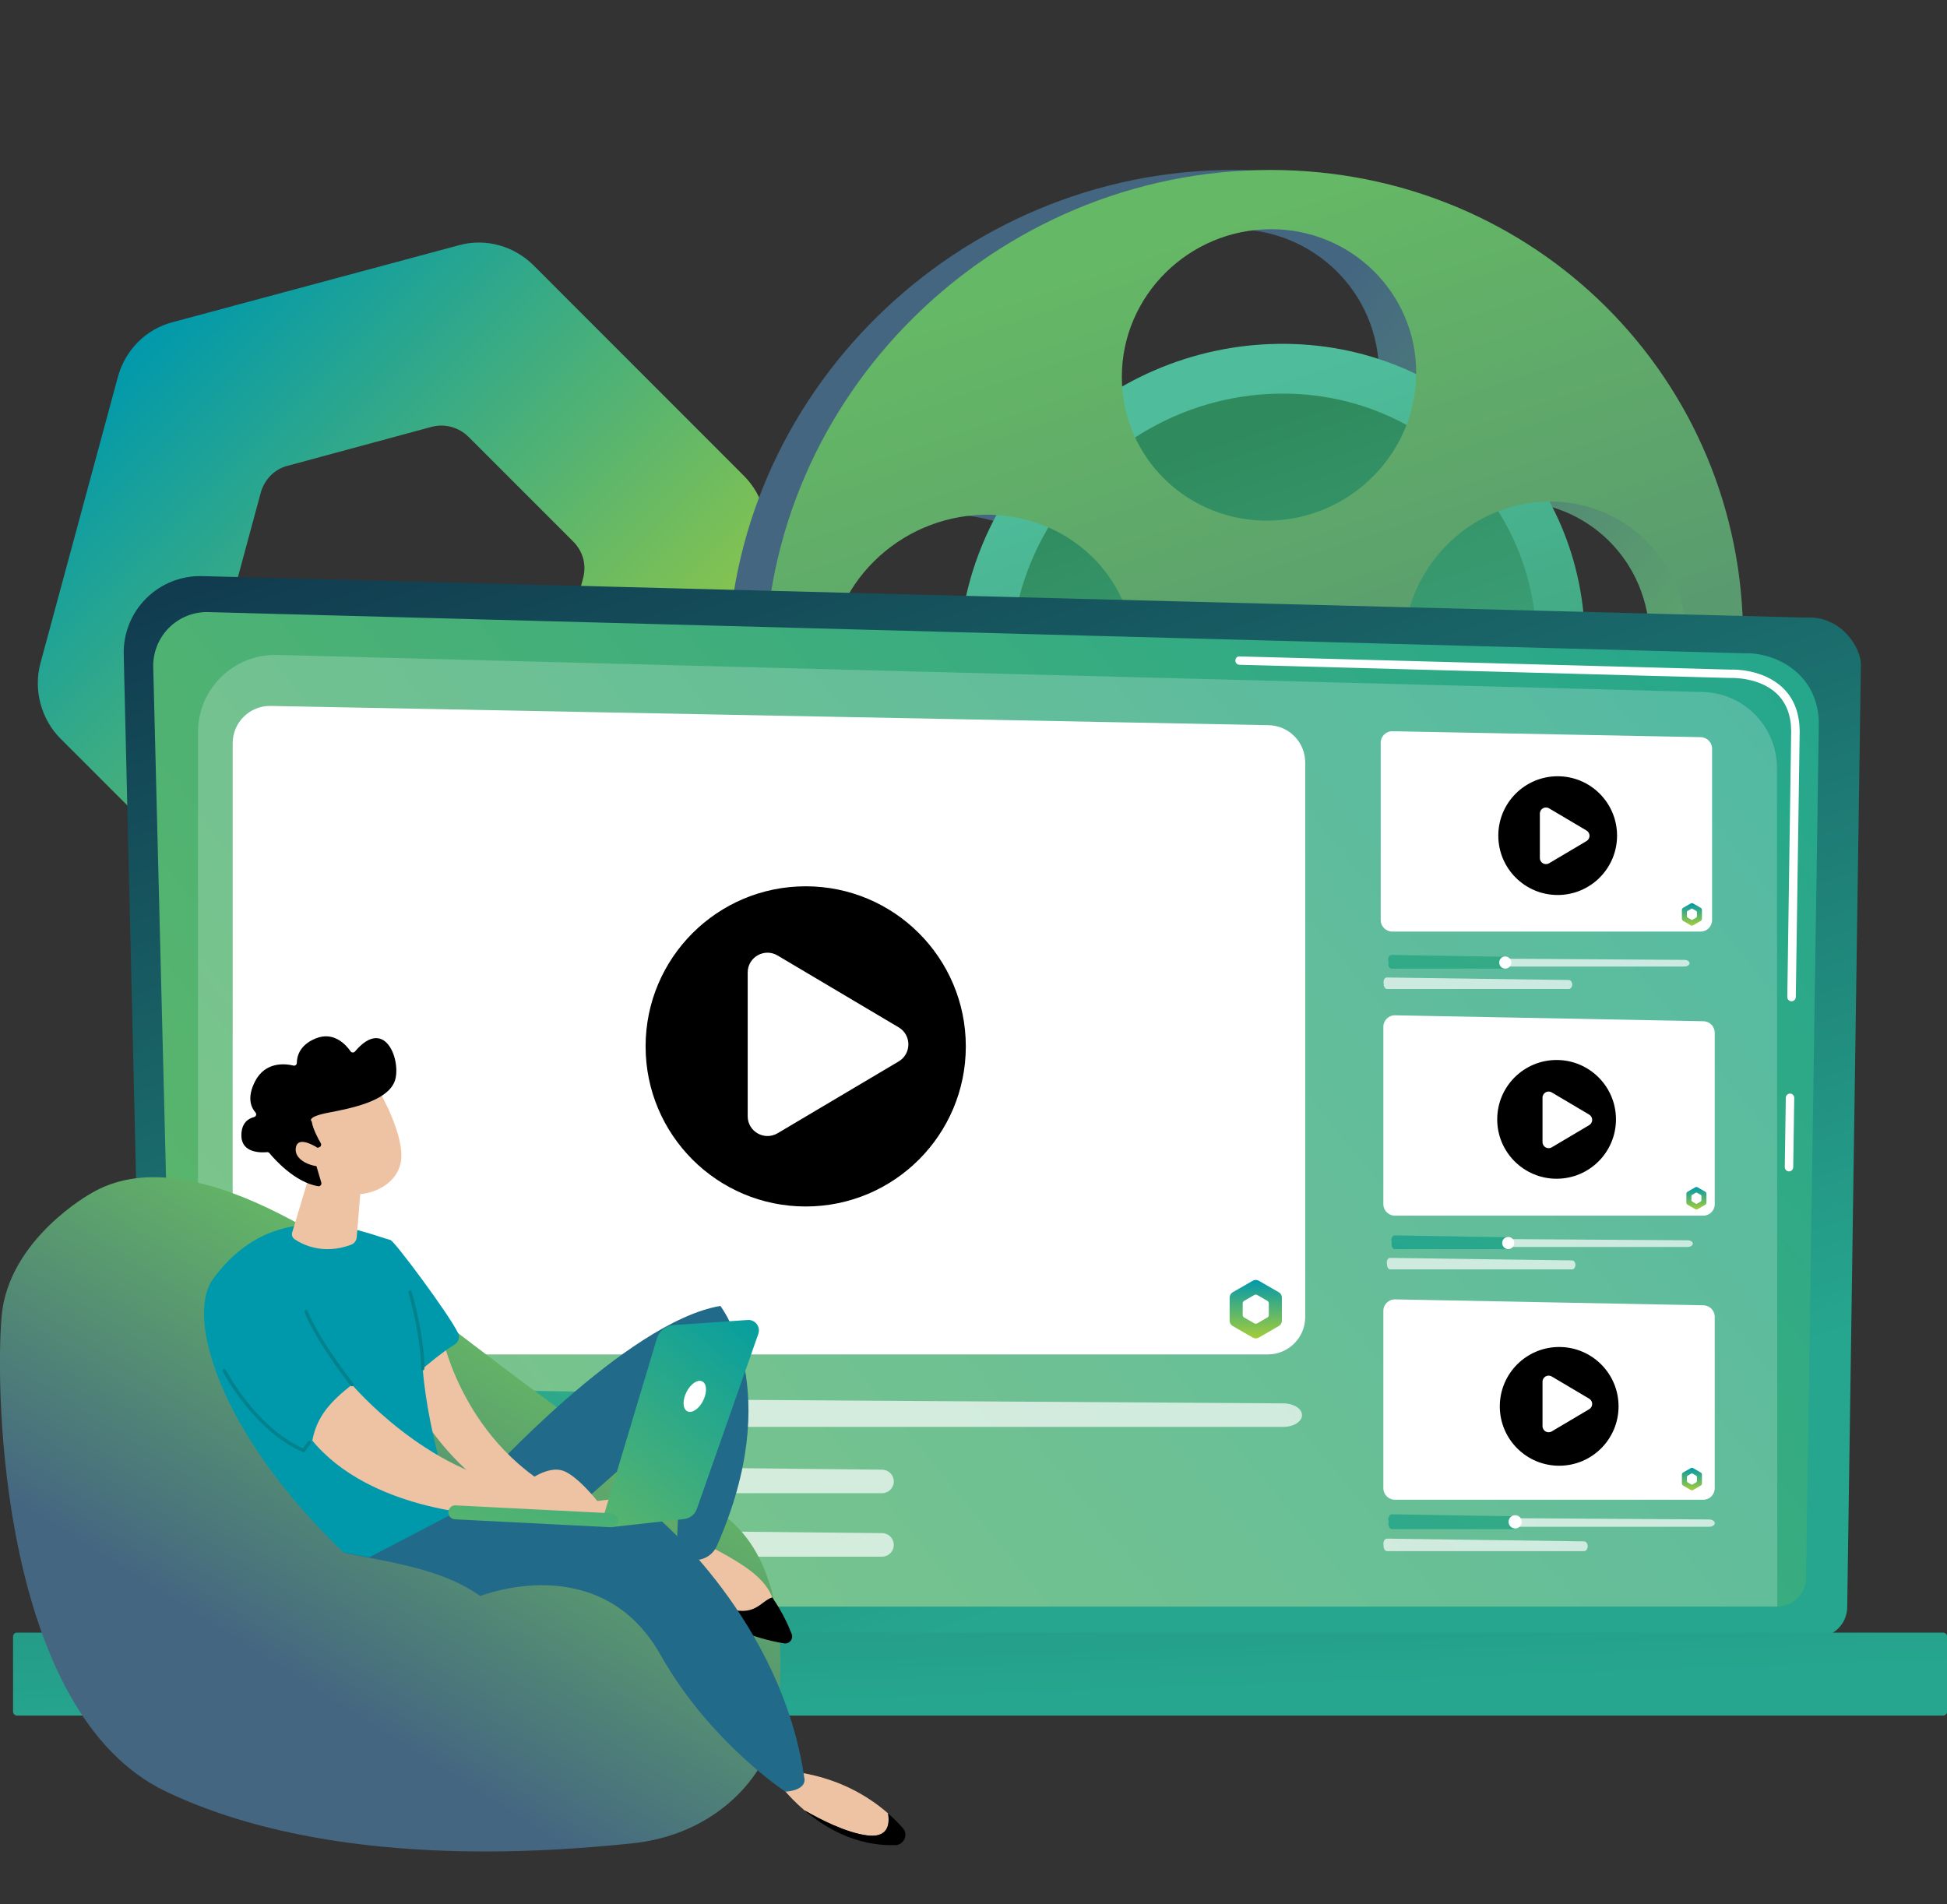 <?xml version="1.0" encoding="UTF-8"?> <svg xmlns="http://www.w3.org/2000/svg" xmlns:xlink="http://www.w3.org/1999/xlink" version="1.1" x="0px" y="0px" viewBox="0 0 2862.6 2800" style="enable-background:new 0 0 2862.6 2800;" xml:space="preserve"><rect x="0" y="0" width="2862.6" height="2800" fill="#333333" stroke="none"/> <style type="text/css"> .st0{fill:url(#SVGID_1_);} .st1{fill:url(#SVGID_00000006671163962379048200000016796599939487502770_);} .st2{fill:url(#SVGID_00000089543251118887739580000012927933171411695527_);} .st3{fill:url(#SVGID_00000106859859674150111160000002466899634827476387_);} .st4{fill:url(#SVGID_00000158719190747926620280000003301929799389187202_);} .st5{fill:url(#SVGID_00000133530873470115135160000017953027870387222160_);} .st6{fill:url(#SVGID_00000077292273718161192280000001458615708427888292_);} .st7{fill:url(#SVGID_00000002362086843133837180000007355628984177692057_);} .st8{fill:#FFFFFF;} .st9{fill:url(#SVGID_00000134967056629419411780000008592830943112343457_);} .st10{opacity:0.21;fill:#FFFFFF;} .st11{opacity:0.69;fill:#FFFFFF;} .st12{fill:url(#SVGID_00000062186405293361784610000006585306589774151605_);} .st13{fill:url(#SVGID_00000098199725677132285560000003958866283762130615_);} .st14{fill:url(#SVGID_00000019666394094391881390000010164947312041875077_);} .st15{fill:url(#SVGID_00000151519298199694228510000001036075855737360301_);} .st16{fill:url(#SVGID_00000108275721387255145440000000912289450483088299_);} .st17{fill:#EEC3A3;} .st18{fill:#226A89;} .st19{fill:#0099AC;} .st20{fill:url(#SVGID_00000168099209218470406290000007594499664025700231_);} .st21{fill:url(#SVGID_00000165927268913695645880000009751556725448932266_);} .st22{fill:#02828C;} .st23{fill-rule:evenodd;clip-rule:evenodd;fill:#FFFFFF;} .st24{fill:url(#SVGID_00000005965455933636161460000011308452884772390559_);} .st25{fill:url(#SVGID_00000084522787039837255790000017246252457165031348_);} .st26{fill:url(#SVGID_00000022533434265453125890000003491467155638685074_);} .st27{fill:url(#SVGID_00000065047785115139035880000017581678066477086121_);} </style> <g id="Background"> </g> <g id="Illustration"> <linearGradient id="SVGID_1_" gradientUnits="userSpaceOnUse" x1="534.192" y1="1379.561" x2="534.192" y2="277.85" gradientTransform="matrix(0.707 -0.707 0.707 0.707 -371.936 684.881)"> <stop offset="0" style="stop-color:#A5CD39"></stop> <stop offset="1" style="stop-color:#0099AC"></stop> </linearGradient> <path class="st0" d="M675.1,360.5L253.9,473.7c-39,10-69.8,40.8-80.6,80.6L59.1,976.5c-10,39,1.8,81.5,29.9,109.6L397.9,1395 c29,29,70.7,39.9,109.6,29.9l423-113.2c39-10,69.8-40.8,80.6-80.6l112.3-422.1c10-39-0.9-80.6-29.9-109.6L784.7,390.4 C756.6,362.3,715,349.6,675.1,360.5z M842.7,796.2c14.5,14.5,19.9,34.4,14.5,54.4l-57.1,211.1c-5.4,19.9-20.8,35.3-39.9,39.9 l-211.1,57.1c-19.9,5.4-40.8-0.9-54.4-14.5l-154-154c-14.5-14.5-19.9-34.4-14.5-54.4l57.1-211.1c5.4-19.9,20.8-35.3,39.9-39.9 l211.1-57.1c19.9-5.4,40.8,0.9,54.4,14.5L842.7,796.2z"></path> <g> <linearGradient id="SVGID_00000152982652686412845690000017557504821468890544_" gradientUnits="userSpaceOnUse" x1="2352.599" y1="1468.97" x2="1606.994" y2="799.448"> <stop offset="0" style="stop-color:#65B865"></stop> <stop offset="1" style="stop-color:#446681"></stop> </linearGradient> <path style="fill:url(#SVGID_00000152982652686412845690000017557504821468890544_);" d="M1813.2,249.9 c-404.3,0-743.6,329.6-743.6,736.3c0,406.6,339.3,713.5,743.6,686.3c389.5-26.2,694.8-354.7,694.8-734.6 C2508,557.9,2202.7,249.9,1813.2,249.9z M1813.2,337c118.9-0.5,214.2,94.1,214.2,211.2c0,117.1-95.4,214.4-214.2,217.3 c-120.2,2.9-218.6-91.6-218.6-211.2C1594.5,434.9,1693,337.5,1813.2,337z M1864.2,959.5c0,27.9-22.8,51.3-51,52.3 c-28.3,1-51.3-20.9-51.3-48.9c0-28,23-51.5,51.3-52.4C1841.4,909.7,1864.2,931.6,1864.2,959.5z M1390.9,1194 c-125.1,5.5-227.5-88.9-227.5-210.9c0-122,102.4-223.2,227.5-226.2c123.6-2.9,222.8,91.6,222.8,211.1 C1613.7,1087.4,1514.5,1188.6,1390.9,1194z M1813.2,1585.4c-120.2,7.6-218.6-83.1-218.6-202.7c0-119.6,98.4-220.7,218.6-225.8 c118.9-5.1,214.2,85.8,214.2,202.9C2027.4,1477,1932,1578,1813.2,1585.4z M2219.3,1157.8c-115.6,5.1-210.3-85.9-210.3-203.1 c0-117.2,94.7-214.5,210.3-217.2c114.3-2.7,206.1,88.3,206.1,203.2C2425.4,1055.6,2333.6,1152.8,2219.3,1157.8z"></path> <linearGradient id="SVGID_00000057116785857319161030000013421223551941879689_" gradientUnits="userSpaceOnUse" x1="1700.648" y1="648.816" x2="2063.461" y2="1725.025"> <stop offset="3.597000e-03" style="stop-color:#2F8B5E"></stop> <stop offset="1" style="stop-color:#4FBD9C"></stop> </linearGradient> <path style="fill:url(#SVGID_00000057116785857319161030000013421223551941879689_);" d="M2192.5,948.5 c0,207.4-168.1,384.3-379.3,395.2c-215.5,11.1-393.4-154.1-393.4-369.2s177.9-392.3,393.4-395.7 C2024.4,575.5,2192.5,741.1,2192.5,948.5z"></path> <linearGradient id="SVGID_00000153692652001301209560000005027255802709791393_" gradientUnits="userSpaceOnUse" x1="1744.036" y1="588.973" x2="2176.408" y2="1871.51"> <stop offset="0" style="stop-color:#4FBD9C"></stop> <stop offset="0.996" style="stop-color:#2F8B5E"></stop> </linearGradient> <path style="fill:url(#SVGID_00000153692652001301209560000005027255802709791393_);" d="M2330.3,946.1 c0,246.3-199.3,457-450.5,470.9c-257.3,14.2-470.5-182.6-470.5-439.9c0-257.3,213.2-468.4,470.5-471.5 C2131,502.5,2330.3,699.8,2330.3,946.1z"></path> <linearGradient id="SVGID_00000172414296606068618780000009036869938777466765_" gradientUnits="userSpaceOnUse" x1="1767.244" y1="648.816" x2="2130.058" y2="1725.025"> <stop offset="3.597000e-03" style="stop-color:#2F8B5E"></stop> <stop offset="1" style="stop-color:#4FBD9C"></stop> </linearGradient> <path style="fill:url(#SVGID_00000172414296606068618780000009036869938777466765_);" d="M2259.1,948.5 c0,207.4-168.1,384.3-379.3,395.2c-215.5,11.1-393.4-154.1-393.4-369.2s177.9-392.3,393.4-395.7 C2091,575.5,2259.1,741.1,2259.1,948.5z"></path> <linearGradient id="SVGID_00000042010232741912315770000011221405396133912483_" gradientUnits="userSpaceOnUse" x1="1647.098" y1="380.267" x2="2322.21" y2="2382.841"> <stop offset="0" style="stop-color:#65B865"></stop> <stop offset="1" style="stop-color:#446681"></stop> </linearGradient> <path style="fill:url(#SVGID_00000042010232741912315770000011221405396133912483_);" d="M1868,249.9 c-404.3,0-743.6,329.6-743.6,736.3c0,406.6,339.3,713.5,743.6,686.3c389.5-26.2,694.8-354.7,694.8-734.6 C2562.8,557.9,2257.4,249.9,1868,249.9z M1868,337c118.9-0.5,214.2,94.1,214.2,211.2c0,117.1-95.4,214.4-214.2,217.3 c-120.2,2.9-218.6-91.6-218.6-211.2C1649.3,434.9,1747.8,337.5,1868,337z M1919,959.5c0,27.9-22.8,51.3-51,52.3 c-28.3,1-51.3-20.9-51.3-48.9c0-28,23-51.5,51.3-52.4C1896.2,909.7,1919,931.6,1919,959.5z M1445.7,1194 c-125.1,5.5-227.5-88.9-227.5-210.9c0-122,102.4-223.2,227.5-226.2c123.6-2.9,222.8,91.6,222.8,211.1 C1668.5,1087.4,1569.3,1188.6,1445.7,1194z M1868,1585.4c-120.2,7.6-218.6-83.1-218.6-202.7c0-119.6,98.4-220.7,218.6-225.8 c118.9-5.1,214.2,85.8,214.2,202.9C2082.2,1477,1986.8,1578,1868,1585.4z M2274,1157.8c-115.6,5.1-210.3-85.9-210.3-203.1 c0-117.2,94.7-214.5,210.3-217.2c114.3-2.7,206.1,88.3,206.1,203.2C2480.2,1055.6,2388.4,1152.8,2274,1157.8z"></path> </g> <g> <g> <linearGradient id="SVGID_00000039821915266505451360000006387791184107823031_" gradientUnits="userSpaceOnUse" x1="-1377.272" y1="2300.873" x2="-807.666" y2="592.05" gradientTransform="matrix(-1 0 0 1 308.369 0)"> <stop offset="0" style="stop-color:#26A68E"></stop> <stop offset="1" style="stop-color:#113C4F"></stop> </linearGradient> <path style="fill:url(#SVGID_00000039821915266505451360000006387791184107823031_);" d="M214.9,2362.9 c0,24.5,20.1,44.6,44.6,44.6h2411.8c24.5,0,44.6-20.1,44.6-44.6l20.1-1386c0-24.5-28.9-72.3-81.8-68.8l-2357-61 c-30.8-0.8-60.5,11-82.3,32.8c-21.8,21.7-33.7,51.4-33,82.2L214.9,2362.9z"></path> <linearGradient id="SVGID_00000044889757651176652190000005778657207956371131_" gradientUnits="userSpaceOnUse" x1="263.191" y1="2608.664" x2="3736.883" y2="-247.564"> <stop offset="0" style="stop-color:#65B865"></stop> <stop offset="1" style="stop-color:#019DA2"></stop> </linearGradient> <path style="fill:url(#SVGID_00000044889757651176652190000005778657207956371131_);" d="M258.9,2320.1c0,23.2,19,42.2,42.2,42.2 h2312c23.2,0,42.2-19,42.2-42.2l18.9-1258.2c-2.2-75.7-68.6-102.9-108.9-101.3L306.3,900c-21.6-0.6-42.5,7.8-57.8,23 c-15.3,15.3-23.7,36.2-23.2,57.8L258.9,2320.1z"></path> <g> <path class="st8" d="M2630.3,1722.4C2630.3,1722.4,2630.2,1722.4,2630.3,1722.4c-3.5,0-6.2-2.9-6.2-6.3l1.5-102 c0-3.4,2.8-6.1,6.2-6.1c0,0,0.1,0,0.1,0c3.4,0,6.1,2.9,6.1,6.3l-1.5,102C2636.4,1719.7,2633.7,1722.4,2630.3,1722.4z"></path> <path class="st8" d="M2634,1472.3C2633.9,1472.3,2633.9,1472.3,2634,1472.3c-3.5,0-6.2-2.9-6.2-6.3l5.7-390.8 c-0.1-23.2-7.2-41.7-20.9-55c-25.7-24.7-66.6-23.4-68.3-23.3l-722-19.4c-3.4-0.1-6.1-2.9-6-6.3c0.1-3.4,2.7-6.3,6.3-6 l721.6,19.4c4.5-0.3,48-1,77,26.8c16.3,15.6,24.6,37.1,24.8,64l-5.7,390.9C2640.1,1469.6,2637.3,1472.3,2634,1472.3z"></path> </g> <linearGradient id="SVGID_00000109739659565101330310000001555548514044333451_" gradientUnits="userSpaceOnUse" x1="1442.168" y1="2496.958" x2="1390.194" y2="1041.662"> <stop offset="0" style="stop-color:#26A68E"></stop> <stop offset="1" style="stop-color:#113C4F"></stop> </linearGradient> <path style="fill:url(#SVGID_00000109739659565101330310000001555548514044333451_);" d="M24.9,2522.5h2832.1 c3.1,0,5.7-2.5,5.7-5.7v-110.5c0-3.1-2.5-5.7-5.7-5.7H24.9c-3.1,0-5.7,2.5-5.7,5.7v110.5C19.2,2519.9,21.8,2522.5,24.9,2522.5z"></path> </g> <path class="st10" d="M2613.1,2362.3H291.1V1076.5c0-63.9,52.6-115.1,116.5-113.5l2096.1,54.5c60.6,1.6,108.9,51.1,108.9,111.7 L2613.1,2362.3z"></path> </g> <g> <path class="st11" d="M365.2,2072.8l1.5,9.7c1.4,8.9,13.3,15.6,27.5,15.6h1492.5c15.3,0,27.6-7.8,27.6-17.3l0,0 c0-9.5-12.2-17.2-27.3-17.3l-1494-9.7C376.5,2053.7,363.6,2062.6,365.2,2072.8z"></path> <path class="st11" d="M342.2,2170.3l1,9.7c0.9,8.9,8.3,15.6,17.2,15.6h936.4c9.6,0,17.3-7.8,17.3-17.3l0,0 c0-9.5-7.6-17.2-17.1-17.3l-937.4-9.7C349.3,2151.2,341.2,2160.1,342.2,2170.3z"></path> <path class="st11" d="M342.2,2263.6l1,9.7c0.9,8.9,8.3,15.6,17.2,15.6h936.4c9.6,0,17.3-7.8,17.3-17.3l0,0 c0-9.5-7.6-17.2-17.1-17.3l-937.4-9.7C349.3,2244.4,341.2,2253.3,342.2,2263.6z"></path> <linearGradient id="SVGID_00000163762672750495273970000006871406503139068340_" gradientUnits="userSpaceOnUse" x1="634.695" y1="2125.06" x2="1183.172" y2="1352.362"> <stop offset="0" style="stop-color:#1EA494"></stop> <stop offset="1" style="stop-color:#75BE5A"></stop> </linearGradient> <path style="fill:url(#SVGID_00000163762672750495273970000006871406503139068340_);" d="M964.5,2091.6 c-1.1-14.4-2.4-28.9-3.7-43.6l-578.1-9.5c-10.3-0.2-18.4,14-17.4,30.5l1,15.4c0.9,14.2,8.3,24.9,17.2,24.9h582.7 C965.5,2103.1,964.9,2097.2,964.5,2091.6z"></path> <circle class="st8" cx="969.1" cy="2078" r="31.3"></circle> </g> <path class="st8" d="M1864.1,1991.5H397c-30.3,0-54.9-24.6-54.9-54.9v-843.8c0-30.7,25.2-55.4,55.9-54.8l1467.2,28.3 c29.9,0.6,53.8,25,53.8,54.8v815.5C1919,1966.9,1894.4,1991.5,1864.1,1991.5z"></path> <path class="st8" d="M2500.3,1369.8H2047c-9.4,0-17-7.6-17-17v-260.7c0-9.5,7.8-17.1,17.3-16.9l453.3,8.7 c9.2,0.2,16.6,7.7,16.6,16.9v252C2517.2,1362.3,2509.6,1369.8,2500.3,1369.8z"></path> <path class="st8" d="M2504.2,1787.5h-453.3c-9.4,0-17-7.6-17-17v-260.7c0-9.5,7.8-17.1,17.3-16.9l453.3,8.7 c9.2,0.2,16.6,7.7,16.6,16.9v252C2521.2,1779.9,2513.6,1787.5,2504.2,1787.5z"></path> <g> <path class="st11" d="M2041.1,2237.2l0.5,3c0.4,2.7,4.1,4.8,8.5,4.8h462.5c4.7,0,8.6-2.4,8.6-5.4l0,0c0-2.9-3.8-5.3-8.5-5.4 l-463-3C2044.6,2231.3,2040.6,2234.1,2041.1,2237.2z"></path> <path class="st11" d="M2034,2270.4l0.3,4c0.3,3.7,2.6,6.4,5.3,6.4h289.3c3,0,5.4-3.2,5.4-7.2l0,0c0-3.9-2.4-7.1-5.3-7.2l-289.6-4 C2036.1,2262.5,2033.6,2266.2,2034,2270.4z"></path> <linearGradient id="SVGID_00000005266767310573608130000003467611558717830063_" gradientUnits="userSpaceOnUse" x1="2041.501" y1="2478.689" x2="2489.942" y2="1323.089"> <stop offset="0" style="stop-color:#1EA494"></stop> <stop offset="1" style="stop-color:#75BE5A"></stop> </linearGradient> <path style="fill:url(#SVGID_00000005266767310573608130000003467611558717830063_);" d="M2226.2,2243c-0.3-4.4-0.8-8.9-1.2-13.5 l-178.6-2.9c-3.2-0.1-5.7,4.3-5.4,9.4l0.3,4.8c0.3,4.4,2.6,7.7,5.3,7.7h180C2226.5,2246.6,2226.4,2244.8,2226.2,2243z"></path> <ellipse transform="matrix(0.973 -0.23 0.23 0.973 -454.787 571.7)" class="st8" cx="2227.7" cy="2238.8" rx="9.7" ry="9.7"></ellipse> </g> <path class="st8" d="M2504.2,2205.2h-453.3c-9.4,0-17-7.6-17-17v-260.7c0-9.5,7.8-17.1,17.3-16.9l453.3,8.7 c9.2,0.2,16.6,7.7,16.6,16.9v252C2521.2,2197.6,2513.6,2205.2,2504.2,2205.2z"></path> <g> <path class="st11" d="M2045.6,1826.2l0.4,2.8c0.4,2.5,3.8,4.5,7.9,4.5H2481c4.4,0,7.9-2.2,7.9-4.9l0,0c0-2.7-3.5-4.9-7.8-4.9 l-427.6-2.8C2048.8,1820.7,2045.1,1823.3,2045.6,1826.2z"></path> <path class="st11" d="M2039,1856.8l0.3,3.7c0.3,3.4,2.4,6,4.9,6h267.2c2.7,0,4.9-3,4.9-6.6l0,0c0-3.6-2.2-6.6-4.9-6.6l-267.5-3.7 C2041,1849.5,2038.7,1852.9,2039,1856.8z"></path> <linearGradient id="SVGID_00000071521090386547804740000013633405296882934717_" gradientUnits="userSpaceOnUse" x1="2078.421" y1="1965.595" x2="2526.862" y2="809.996"> <stop offset="0" style="stop-color:#1EA494"></stop> <stop offset="1" style="stop-color:#75BE5A"></stop> </linearGradient> <path style="fill:url(#SVGID_00000071521090386547804740000013633405296882934717_);" d="M2216.6,1831.6 c-0.3-4.1-0.7-8.3-1.1-12.4l-165-2.7c-2.9,0-5.3,4-5,8.7l0.3,4.4c0.3,4,2.4,7.1,4.9,7.1H2217 C2216.9,1834.8,2216.7,1833.1,2216.6,1831.6z"></path> <ellipse transform="matrix(0.707 -0.707 0.707 0.707 -642.758 2103.607)" class="st8" cx="2217.9" cy="1827.7" rx="8.9" ry="8.9"></ellipse> </g> <g> <path class="st11" d="M2040.8,1413.9l0.4,2.8c0.4,2.5,3.8,4.5,7.9,4.5h427.1c4.4,0,7.9-2.2,7.9-4.9l0,0c0-2.7-3.5-4.9-7.8-4.9 l-427.6-2.8C2044,1408.4,2040.3,1410.9,2040.8,1413.9z"></path> <path class="st11" d="M2034.2,1444.5l0.3,3.7c0.3,3.4,2.4,6,4.9,6h267.2c2.7,0,4.9-3,4.9-6.6l0,0c0-3.6-2.2-6.6-4.9-6.6 l-267.5-3.7C2036.2,1437.2,2033.9,1440.6,2034.2,1444.5z"></path> <linearGradient id="SVGID_00000144307008966820733860000004280915628362046901_" gradientUnits="userSpaceOnUse" x1="2020.972" y1="1688.858" x2="2469.412" y2="533.261"> <stop offset="0" style="stop-color:#1EA494"></stop> <stop offset="1" style="stop-color:#75BE5A"></stop> </linearGradient> <path style="fill:url(#SVGID_00000144307008966820733860000004280915628362046901_);" d="M2211.8,1419.2 c-0.3-4.1-0.7-8.3-1.1-12.4l-165-2.7c-2.9,0-5.3,4-5,8.7l0.3,4.4c0.3,4,2.4,7.1,4.9,7.1h166.3 C2212,1422.5,2211.9,1420.8,2211.8,1419.2z"></path> <circle class="st8" cx="2213.1" cy="1415.3" r="8.9"></circle> </g> <g> <linearGradient id="SVGID_00000150782522379783848160000002698727705253970075_" gradientUnits="userSpaceOnUse" x1="847.785" y1="1957.8" x2="527.894" y2="2466.345" gradientTransform="matrix(1 0 0 1 -105.308 0)"> <stop offset="0" style="stop-color:#65B865"></stop> <stop offset="1" style="stop-color:#446681"></stop> </linearGradient> <path style="fill:url(#SVGID_00000150782522379783848160000002698727705253970075_);" d="M133.2,1755.1 c0,0-120.8,66.9-130.8,180.1c-10,113.2-0.8,583.2,241.3,698.9c242.2,115.7,562.7,89,685.4,76.4c122.7-12.6,190.7-96,205.9-153.5 c15.2-57.4,39.7-271.3-89.3-340.3S781.2,2042,645.7,1939.1C510.3,1836.2,278.1,1668.2,133.2,1755.1z"></path> <path class="st17" d="M1007.8,2255.7c0,0-32.6,1.7-36.6,68.8c0,0,75.6,67.8,177.7,83.9c7.7,1.2-10.7-52.3-13.5-59.6 C1122.3,2314.3,1080.9,2292.1,1007.8,2255.7z"></path> <path class="st18" d="M640.7,2176.9h68.8c0,0,211.1-233.2,349.6-256.7c0,0,96.4,123-5.1,352.9c-8.2,18.5-31,26.7-48,15.8 c-5.1-3.3-8.8-7.6-11-13.1l8.2-196.3c0,0-180.1,157.5-211.4,187.9C760.4,2297.9,601.3,2279.3,640.7,2176.9z"></path> <path class="st17" d="M1305.7,2666.4c-28.8-25.3-74.8-53.6-141.1-61.7l-22.4,13.7c0,0,14.3,21.1,40.4,43.4 c24,13.9,61.1,32.8,91.8,36.9C1304.3,2702.7,1308.7,2684.6,1305.7,2666.4z"></path> <path d="M1135.4,2348.8c-17.8,5.7-25.6,30.9-70.6,14.3c-43.6-16.1-76-36.9-92.7-48.8c-0.4,3.2-0.7,6.6-0.9,10.2 c0,0,79.7,75.8,181.8,91.9c7.7,1.2,13.7-6.4,11-13.7C1159,2389.7,1150.1,2370,1135.4,2348.8z"></path> <path d="M1327.4,2688c-5.7-6.5-12.9-13.9-21.7-21.6c3,18.2-1.4,36.3-31.2,32.3c-30.7-4.1-67.8-23-91.8-36.9 c30.1,25.7,75.9,52.9,133.6,51.3C1329.1,2712.7,1335.9,2697.6,1327.4,2688z"></path> <path class="st18" d="M643.2,2226.7l322.1,3.5c0,0,183.9,152.2,217.3,384.3c0,0,5.5,17.1-27.7,20c0,0-111.2-72.6-183.7-201.1 c-88.9-157.5-265.1-86.6-265.1-86.6c-57.9-41.7-139.7-50.2-201.3-64.1L643.2,2226.7z"></path> <path class="st17" d="M650.8,1967.2c0,0,34.7,173.8,204.6,242.5l60.4-7.1l14.3,22.7l-141.8,4.5c0,0-121.2-48-185.4-178.8 C600.8,2046.7,565.5,1973.7,650.8,1967.2z"></path> <path class="st19" d="M669.4,2223.8c0,0-39.4-107.2-47.9-211.3c0,0,28.8-24.8,46.9-35.5c5.8-3.5,8-10.8,5.1-16.9 c-13.3-27.5-93.4-135.3-99.4-136.8c-32.6-8.1-166.5-71.8-260.8,57.2c-40.5,55.3,8,225.7,191.6,402.2l37.9,7.2L669.4,2223.8z"></path> <path class="st17" d="M517.5,2036c0,0,109.6,129.7,249.6,148.7c0,0,36.2-33,63.1-21.2c26.9,11.8,63.8,63.8,63.8,63.8H714.2 c0,0-170.1-6-255-109.1C466,2082,486.5,2060.5,517.5,2036z"></path> <path class="st17" d="M453.6,1732.3l-24,79.9c-1.1,3.7,0.3,7.6,3.4,9.8c11.5,7.9,41.7,23.6,83.1,8.3c4.7-1.7,8-6.2,8.4-11.2 l5.7-69.6L453.6,1732.3z"></path> <g> <path class="st17" d="M554.5,1598.9c0,0,43.1,71.7,34.5,111.6c-8.6,39.9-68.9,64.1-124.5,28.8l-35-109.2L554.5,1598.9z"></path> <path d="M469.5,1686.8c2.4-0.9,3.4-3.7,2.1-5.9c-3.9-6.7-11.3-20.2-13.3-31.9c0,0-9.2-6.5,24.8-13c34-6.5,84.8-16.7,96.7-44.9 c11.6-27.5-12.2-99-57.9-45c-1.7,2.1-5,2-6.5-0.3c-6.6-9.5-24.4-29.5-50.7-19.1c-24.7,9.7-28.2,27.3-28.3,36.2 c0,2.6-2.5,4.6-5,3.9c-12.1-2.9-41.3-6.2-56.4,23.2c-12.4,24.2-5.7,38.6,0.6,45.8c2.1,2.3,0.9,5.9-2.1,6.7 c-8.1,2.1-18.8,8.4-18.6,27.3c0.2,26.1,29.4,25.1,37.7,24.3c1.4-0.1,2.7,0.4,3.6,1.5c6.7,8.2,37.2,43,71.6,48.6 c3,0.5,5.4-2.4,4.6-5.3l-13-44.2c-0.6-2.1,0.5-4.2,2.5-5L469.5,1686.8z"></path> <path class="st17" d="M475.2,1693.2c0,0-36.4-27.5-40.2-5.9c-3.8,21.6,32.4,33,50.9,25.8L475.2,1693.2z"></path> </g> <linearGradient id="SVGID_00000139980160524095212810000013220606950029622414_" gradientUnits="userSpaceOnUse" x1="841.597" y1="2277.382" x2="1131.36" y2="1928.977"> <stop offset="0" style="stop-color:#65B865"></stop> <stop offset="1" style="stop-color:#019DA2"></stop> </linearGradient> <path style="fill:url(#SVGID_00000139980160524095212810000013220606950029622414_);" d="M885,2237.3l80.8-269.3 c3.3-11,13.1-18.8,24.5-19.6l109-7.5c11.1-0.8,19.3,10.1,15.6,20.5l-90.3,257.2c-2.9,8.3-10.3,14.1-19.1,15l-107.4,11.9 L885,2237.3z"></path> <path class="st8" d="M1033.9,2059.3c-6,12.2-16.4,19.3-23.3,15.9c-6.8-3.4-7.5-16-1.4-28.1c6-12.2,16.4-19.3,23.3-15.9 C1039.3,2034.5,1039.9,2047.1,1033.9,2059.3z"></path> <linearGradient id="SVGID_00000013166458769937865820000015701304188817189546_" gradientUnits="userSpaceOnUse" x1="753.482" y1="2342.633" x2="881.115" y2="1866.595"> <stop offset="0" style="stop-color:#65B865"></stop> <stop offset="1" style="stop-color:#019DA2"></stop> </linearGradient> <path style="fill:url(#SVGID_00000013166458769937865820000015701304188817189546_);" d="M898.2,2245.6c-0.2,0-0.4,0-0.5,0 l-228.8-11.6c-5.7-0.3-10-5.1-9.7-10.8c0.3-5.7,5.1-10.1,10.8-9.7l228.8,11.6c5.7,0.3,10,5.1,9.7,10.8 C908.1,2241.4,903.6,2245.6,898.2,2245.6z"></path> <path class="st22" d="M621.5,2015L621.5,2015c-1.4,0-2.5-1.1-2.5-2.5c0.2-47.7-18.3-111-18.4-111.7c-0.4-1.3,0.4-2.7,1.7-3.1 c1.3-0.4,2.7,0.4,3.1,1.7c0.2,0.6,18.8,64.7,18.6,113.1C624,2013.9,622.9,2015,621.5,2015z"></path> <path class="st22" d="M517.5,2038.5c-0.7,0-1.5-0.3-2-1c-0.5-0.6-50.6-64.3-67.8-108c-0.5-1.3,0.1-2.8,1.4-3.3 c1.3-0.5,2.8,0.1,3.3,1.4c17,43,66.6,106.1,67.1,106.7c0.9,1.1,0.7,2.7-0.4,3.6C518.6,2038.3,518,2038.5,517.5,2038.5z"></path> <path class="st22" d="M447.3,2135.9l-1.9-0.8c-72.6-31.1-117.4-117.7-117.9-118.6c-0.6-1.2-0.1-2.8,1.1-3.4 c1.2-0.6,2.8-0.1,3.4,1.1c0.4,0.8,43.7,84.4,113.5,115.4l7.1-10.1c0.8-1.1,2.4-1.4,3.5-0.6c1.1,0.8,1.4,2.4,0.6,3.5L447.3,2135.9z "></path> </g> <circle cx="1184.6" cy="1538.6" r="235.4"></circle> <path class="st23" d="M1099.3,1641.3V1430c0-22.6,24.6-36.6,44-25l178,105.6c19,11.3,19,38.8,0,50.1l-178,105.6 C1123.8,1677.8,1099.3,1663.8,1099.3,1641.3z"></path> <circle cx="2290.2" cy="1228.7" r="87.3"></circle> <path class="st23" d="M2264,1261.6v-65.3c0-7,7.6-11.3,13.6-7.7l55,32.6c5.9,3.5,5.9,12,0,15.5l-55,32.6 C2271.6,1272.9,2264,1268.6,2264,1261.6z"></path> <circle cx="2288.6" cy="1645.9" r="87.3"></circle> <path class="st23" d="M2267.9,1679.3V1614c0-7,7.6-11.3,13.6-7.7l55,32.6c5.9,3.5,5.9,12,0,15.5l-55,32.6 C2275.5,1690.6,2267.9,1686.3,2267.9,1679.3z"></path> <circle cx="2292.4" cy="2067.9" r="87.3"></circle> <path class="st23" d="M2267.9,2097v-65.3c0-7,7.6-11.3,13.6-7.7l55,32.6c5.9,3.5,5.9,12,0,15.5l-55,32.6 C2275.5,2108.3,2267.9,2104,2267.9,2097z"></path> <linearGradient id="SVGID_00000102506022193981576390000008252002981971462789_" gradientUnits="userSpaceOnUse" x1="1846.281" y1="2519.952" x2="1846.281" y2="2433.952" gradientTransform="matrix(1 0 0 1 0 -552)"> <stop offset="0" style="stop-color:#A5CD39"></stop> <stop offset="1" style="stop-color:#0099AC"></stop> </linearGradient> <path style="fill:url(#SVGID_00000102506022193981576390000008252002981971462789_);" d="M1880.3,1900.2l-29.5-17 c-2.7-1.6-6.1-1.6-8.9,0l-29.6,17c-2.7,1.6-4.4,4.6-4.4,7.7v34.1c0,3.2,1.7,6.1,4.4,7.7l29.6,17.1c2.7,1.6,6.1,1.6,8.9,0l29.5-17.1 c2.7-1.6,4.4-4.5,4.4-7.7v-34.1C1884.7,1904.8,1883.1,1901.8,1880.3,1900.2z M1865.5,1933.5c0,1.6-0.8,3-2.2,3.8l-14.8,8.5 c-1.4,0.8-3.1,0.8-4.4,0l-14.8-8.5c-1.4-0.8-2.2-2.3-2.2-3.8v-17c0-1.6,0.8-3,2.2-3.8l14.8-8.5c1.4-0.8,3.1-0.8,4.4,0l14.8,8.5 c1.4,0.8,2.2,2.3,2.2,3.8V1933.5z"></path> <linearGradient id="SVGID_00000069387448246095377600000004756835809050254980_" gradientUnits="userSpaceOnUse" x1="2487.532" y1="2743.211" x2="2487.532" y2="2710.197" gradientTransform="matrix(1 0 0 1 0 -552)"> <stop offset="0" style="stop-color:#A5CD39"></stop> <stop offset="1" style="stop-color:#0099AC"></stop> </linearGradient> <path style="fill:url(#SVGID_00000069387448246095377600000004756835809050254980_);" d="M2500.6,2165.2l-11.3-6.5 c-1-0.6-2.3-0.6-3.4,0l-11.4,6.5c-1,0.6-1.7,1.8-1.7,3v13.1c0,1.2,0.7,2.3,1.7,3l11.4,6.6c1,0.6,2.3,0.6,3.4,0l11.3-6.6 c1-0.6,1.7-1.7,1.7-3v-13.1C2502.3,2166.9,2501.7,2165.8,2500.6,2165.2z M2494.9,2178c0,0.6-0.3,1.2-0.8,1.5l-5.7,3.3 c-0.5,0.3-1.2,0.3-1.7,0l-5.7-3.3c-0.5-0.3-0.8-0.9-0.8-1.5v-6.5c0-0.6,0.3-1.2,0.8-1.5l5.7-3.3c0.5-0.3,1.2-0.3,1.7,0l5.7,3.3 c0.5,0.3,0.8,0.9,0.8,1.5V2178z"></path> <linearGradient id="SVGID_00000009589771002007413220000010802728007725493419_" gradientUnits="userSpaceOnUse" x1="2494.113" y1="2330.356" x2="2494.113" y2="2297.341" gradientTransform="matrix(1 0 0 1 0 -552)"> <stop offset="0" style="stop-color:#A5CD39"></stop> <stop offset="1" style="stop-color:#0099AC"></stop> </linearGradient> <path style="fill:url(#SVGID_00000009589771002007413220000010802728007725493419_);" d="M2507.2,1752.3l-11.3-6.5 c-1-0.6-2.3-0.6-3.4,0l-11.4,6.5c-1,0.6-1.7,1.8-1.7,3v13.1c0,1.2,0.7,2.3,1.7,3l11.4,6.6c1,0.6,2.3,0.6,3.4,0l11.3-6.6 c1-0.6,1.7-1.7,1.7-3v-13.1C2508.9,1754.1,2508.2,1752.9,2507.2,1752.3z M2501.5,1765.1c0,0.6-0.3,1.2-0.8,1.5l-5.7,3.3 c-0.5,0.3-1.2,0.3-1.7,0l-5.7-3.3c-0.5-0.3-0.8-0.9-0.8-1.5v-6.5c0-0.6,0.3-1.2,0.8-1.5l5.7-3.3c0.5-0.3,1.2-0.3,1.7,0l5.7,3.3 c0.5,0.3,0.8,0.9,0.8,1.5V1765.1z"></path> <linearGradient id="SVGID_00000034087944753443061870000004108006416952944798_" gradientUnits="userSpaceOnUse" x1="2487.507" y1="1912.888" x2="2487.507" y2="1879.874" gradientTransform="matrix(1 0 0 1 0 -552)"> <stop offset="0" style="stop-color:#A5CD39"></stop> <stop offset="1" style="stop-color:#0099AC"></stop> </linearGradient> <path style="fill:url(#SVGID_00000034087944753443061870000004108006416952944798_);" d="M2500.6,1334.9l-11.3-6.5 c-1-0.6-2.3-0.6-3.4,0l-11.4,6.5c-1,0.6-1.7,1.8-1.7,3v13.1c0,1.2,0.7,2.3,1.7,3l11.4,6.6c1,0.6,2.3,0.6,3.4,0l11.3-6.6 c1-0.6,1.7-1.7,1.7-3v-13.1C2502.2,1336.6,2501.6,1335.5,2500.6,1334.9z M2494.9,1347.6c0,0.6-0.3,1.2-0.8,1.5l-5.7,3.3 c-0.5,0.3-1.2,0.3-1.7,0l-5.7-3.3c-0.5-0.3-0.8-0.9-0.8-1.5v-6.5c0-0.6,0.3-1.2,0.8-1.5l5.7-3.3c0.5-0.3,1.2-0.3,1.7,0l5.7,3.3 c0.5,0.3,0.8,0.9,0.8,1.5V1347.6z"></path> </g> </svg> 